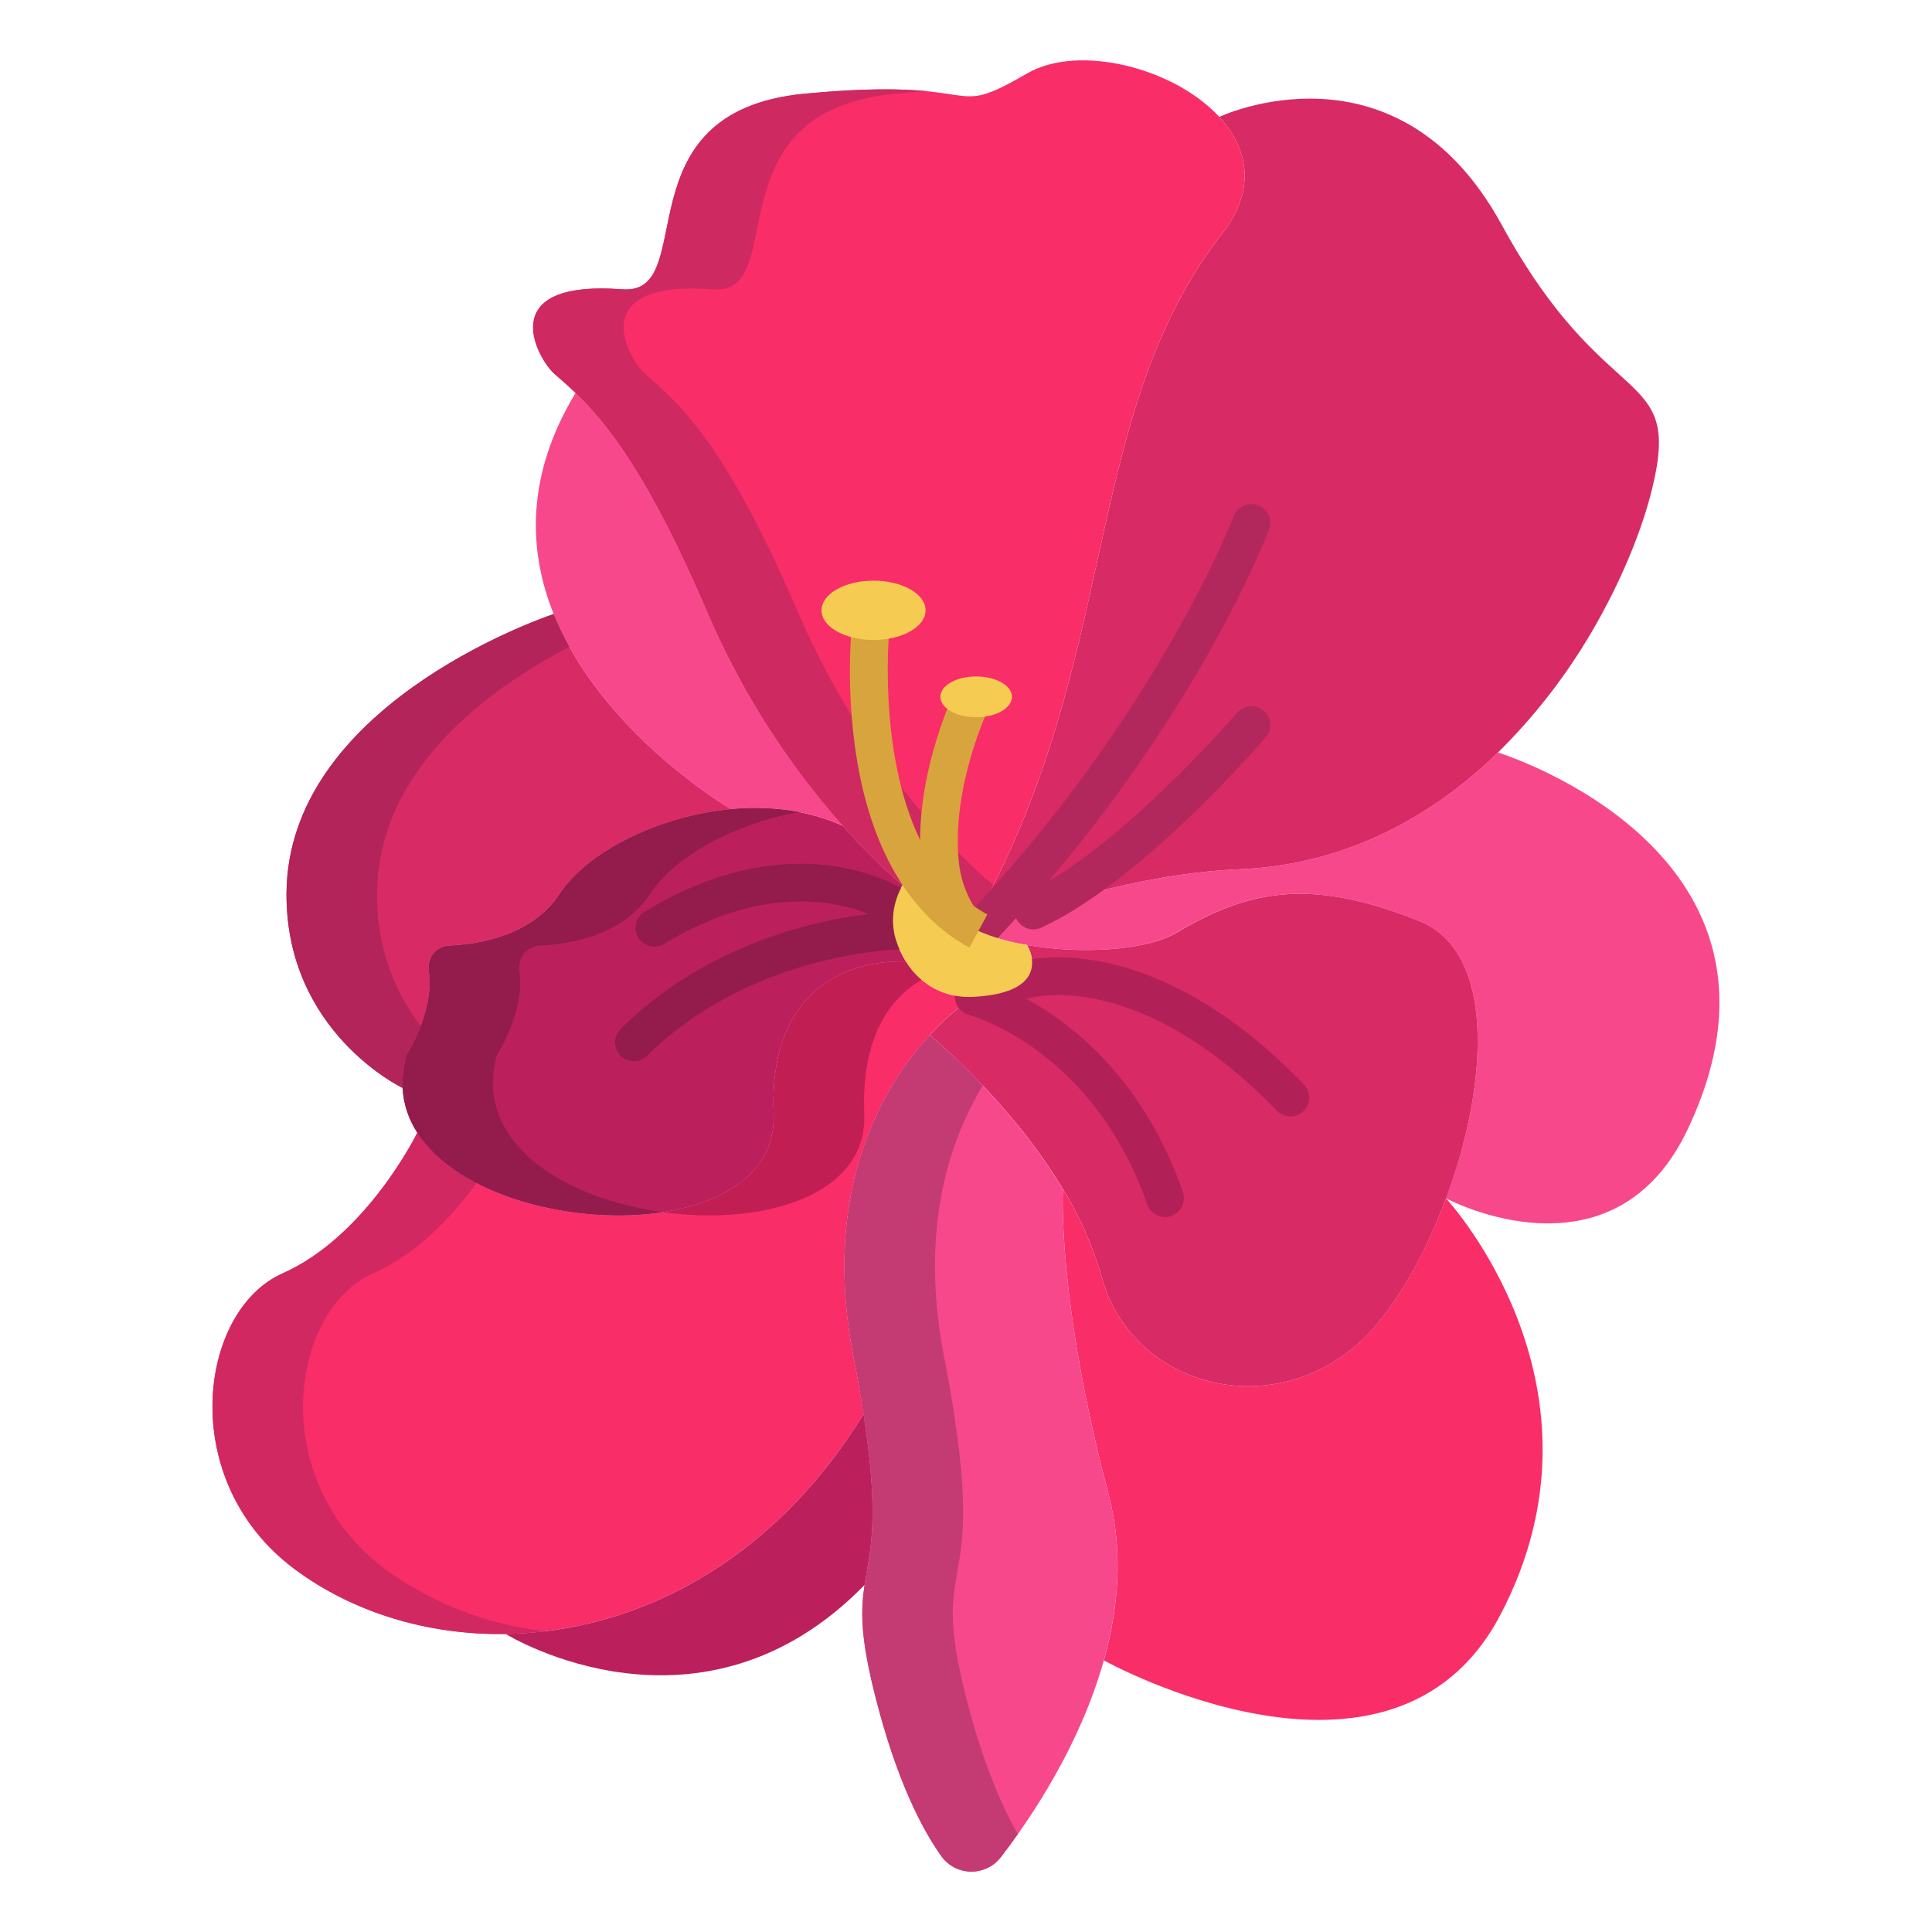 <svg xmlns="http://www.w3.org/2000/svg" fill="none" viewBox="0 0 24 24" height="24" width="24">
<path fill="#F92D68" d="M6.282 20.298C5.307 20.314 4.381 20.027 3.665 19.496C2.184 18.399 2.464 16.282 3.511 15.818C4.558 15.354 5.184 14.071 5.184 14.071C6.05 15.425 9.679 15.534 9.611 13.835C9.531 11.843 11.172 11.94 11.255 11.947C11.342 12.09 11.466 12.206 11.615 12.283C11.763 12.36 11.93 12.394 12.097 12.383C11.895 12.518 11.711 12.679 11.549 12.86C10.971 13.488 10.196 14.763 10.603 16.856C10.654 17.118 10.695 17.353 10.728 17.564C9.574 19.447 7.864 20.272 6.282 20.298Z"></path>
<path fill="#BC205C" d="M9.078 10.052C9.554 10.007 10.042 10.062 10.469 10.258L10.469 10.257C10.7 10.52 10.948 10.767 11.212 10.996C11.166 11.077 11.132 11.164 11.112 11.255C11.081 11.394 11.087 11.538 11.129 11.674C11.159 11.77 11.201 11.862 11.255 11.947C11.172 11.94 9.531 11.843 9.611 13.835C9.679 15.534 6.05 15.425 5.184 14.071C5.075 13.905 5.012 13.713 5.001 13.515C4.995 13.374 5.012 13.234 5.051 13.099C5.051 13.099 5.401 12.566 5.327 12.057C5.321 12.02 5.323 11.982 5.333 11.946C5.343 11.909 5.36 11.876 5.383 11.847C5.407 11.818 5.436 11.794 5.469 11.776C5.503 11.759 5.539 11.749 5.577 11.747C5.979 11.729 6.615 11.615 6.951 11.104C7.29 10.589 8.164 10.138 9.078 10.052Z"></path>
<path fill="#F7488B" d="M6.878 7.628C6.563 6.845 6.527 5.91 7.15 4.881C7.544 5.259 8.064 5.91 8.8 7.635C9.214 8.592 9.777 9.477 10.469 10.257L10.469 10.258C10.042 10.062 9.554 10.007 9.078 10.052C8.963 9.983 7.454 9.06 6.878 7.628Z"></path>
<path fill="#D82A64" d="M9.079 10.052C8.165 10.138 7.29 10.589 6.951 11.104C6.615 11.615 5.979 11.729 5.577 11.747C5.54 11.749 5.503 11.759 5.47 11.777C5.437 11.794 5.407 11.818 5.384 11.847C5.36 11.876 5.343 11.909 5.333 11.946C5.324 11.982 5.322 12.02 5.328 12.057C5.402 12.566 5.052 13.099 5.052 13.099C5.012 13.234 4.995 13.374 5.002 13.515C4.98 13.505 3.553 12.813 3.559 11.104C3.567 8.804 6.625 7.714 6.878 7.628C7.454 9.06 8.964 9.983 9.079 10.052Z"></path>
<path fill="#D12861" d="M4.79 19.496C3.309 18.399 3.59 16.282 4.636 15.818C5.194 15.571 5.632 15.091 5.92 14.697C5.606 14.535 5.346 14.325 5.184 14.071C5.184 14.071 4.558 15.354 3.511 15.818C2.464 16.282 2.184 18.399 3.665 19.496C4.381 20.027 5.307 20.314 6.282 20.298C6.445 20.295 6.609 20.284 6.771 20.264C6.055 20.184 5.373 19.919 4.79 19.496Z"></path>
<path fill="#931C4D" d="M6.309 14.071C6.2 13.905 6.137 13.713 6.126 13.515C6.12 13.374 6.137 13.234 6.176 13.099C6.176 13.099 6.526 12.566 6.452 12.057C6.446 12.02 6.448 11.982 6.458 11.946C6.468 11.909 6.485 11.876 6.508 11.847C6.532 11.818 6.561 11.794 6.594 11.777C6.628 11.759 6.664 11.749 6.702 11.747C7.104 11.729 7.74 11.615 8.076 11.104C8.381 10.64 9.122 10.228 9.933 10.088C9.651 10.036 9.363 10.024 9.078 10.052C8.164 10.138 7.29 10.589 6.951 11.104C6.615 11.615 5.979 11.729 5.577 11.747C5.539 11.749 5.503 11.759 5.469 11.777C5.436 11.794 5.407 11.818 5.383 11.847C5.36 11.876 5.343 11.909 5.333 11.946C5.323 11.982 5.321 12.02 5.327 12.057C5.401 12.566 5.051 13.099 5.051 13.099C5.012 13.234 4.995 13.374 5.001 13.515C5.012 13.713 5.075 13.905 5.184 14.071C5.689 14.86 7.131 15.226 8.233 15.058C7.426 14.947 6.651 14.606 6.309 14.071Z"></path>
<path fill="#B2245A" d="M5.226 12.746C4.865 12.275 4.674 11.697 4.684 11.104C4.689 9.549 6.089 8.547 7.073 8.035C7 7.903 6.935 7.767 6.878 7.628C6.625 7.714 3.567 8.804 3.559 11.104C3.553 12.813 4.98 13.505 5.002 13.515C4.995 13.374 5.012 13.234 5.052 13.099C5.121 12.987 5.18 12.869 5.226 12.746Z"></path>
<path fill="#931C4D" d="M11.309 11.384C11.343 11.332 11.355 11.269 11.342 11.208C11.329 11.147 11.293 11.094 11.241 11.059C11.186 11.023 9.871 10.187 8.008 11.325C7.954 11.358 7.916 11.41 7.902 11.47C7.887 11.531 7.897 11.595 7.93 11.648C7.962 11.701 8.014 11.739 8.075 11.753C8.135 11.768 8.199 11.758 8.252 11.726C9.479 10.976 10.404 11.198 10.79 11.355C10.182 11.426 8.797 11.703 7.71 12.781C7.688 12.803 7.671 12.829 7.659 12.857C7.647 12.886 7.641 12.916 7.641 12.947C7.641 12.978 7.646 13.008 7.658 13.037C7.67 13.065 7.687 13.091 7.709 13.113C7.73 13.135 7.756 13.152 7.784 13.164C7.813 13.176 7.843 13.182 7.874 13.182C7.905 13.182 7.935 13.177 7.964 13.165C7.992 13.153 8.018 13.136 8.04 13.114C9.308 11.856 11.089 11.8 11.107 11.8C11.151 11.799 11.194 11.786 11.23 11.762C11.267 11.738 11.296 11.704 11.315 11.664C11.333 11.624 11.34 11.579 11.334 11.536C11.328 11.492 11.31 11.451 11.282 11.417C11.292 11.407 11.301 11.396 11.309 11.384Z"></path>
<path fill="#F7488B" d="M18.608 9.348C18.668 9.367 22.586 10.596 20.968 14.023C20.044 15.979 17.999 14.906 17.962 14.886C18.488 13.477 18.589 11.828 17.63 11.442C16.273 10.897 15.507 11.057 14.613 11.586C14.23 11.813 13.417 11.854 12.758 11.74V11.739C12.55 11.707 12.346 11.648 12.152 11.565C12.152 11.565 12.415 11.451 12.837 11.311C12.837 11.311 12.837 11.31 12.838 11.31C13.46 11.103 14.426 10.838 15.398 10.798C16.726 10.743 17.793 10.14 18.608 9.348H18.608Z"></path>
<path fill="#D82A64" d="M12.838 11.31C12.838 11.31 12.838 11.311 12.837 11.311C12.416 11.452 12.153 11.566 12.153 11.566C12.12 11.548 12.089 11.53 12.059 11.511C13.943 8.266 13.397 5.189 15.183 2.9C15.612 2.35 15.502 1.838 15.146 1.452C15.146 1.452 17.353 0.409 18.656 2.795C19.959 5.18 20.899 4.526 20.525 6.065C20.413 6.526 20.184 7.124 19.836 7.739C19.504 8.33 19.091 8.872 18.608 9.348H18.608C17.794 10.14 16.726 10.743 15.399 10.798C14.426 10.838 13.46 11.103 12.838 11.31Z"></path>
<path fill="#F92D68" d="M17.963 14.887C18.002 14.929 20.121 17.246 18.635 20.066C17.291 22.616 13.713 20.626 13.713 20.626C13.895 19.975 13.957 19.267 13.771 18.562C13.127 16.132 13.204 14.773 13.204 14.773L13.204 14.772C13.415 15.113 13.577 15.482 13.687 15.867C14.081 17.317 16.05 17.758 17.135 16.411C17.454 16.016 17.745 15.472 17.963 14.887Z"></path>
<path fill="#D82A64" d="M12.743 12.17C12.873 12.023 12.815 11.837 12.759 11.74C13.418 11.854 14.231 11.813 14.614 11.587C15.508 11.057 16.274 10.897 17.631 11.442C18.59 11.828 18.488 13.477 17.963 14.887C17.746 15.472 17.455 16.016 17.136 16.411C16.05 17.758 14.081 17.317 13.687 15.867C13.577 15.482 13.415 15.113 13.205 14.772C12.541 13.665 11.55 12.86 11.55 12.86C11.712 12.679 11.896 12.518 12.097 12.383C12.458 12.363 12.649 12.277 12.743 12.17Z"></path>
<path fill="#F92D68" d="M11.928 11.423C11.699 11.252 11.505 11.037 11.357 10.792L11.275 10.901C11.252 10.931 11.231 10.963 11.212 10.996C10.948 10.767 10.7 10.52 10.469 10.257C9.777 9.477 9.214 8.592 8.8 7.635C8.064 5.909 7.544 5.259 7.15 4.881C7.056 4.79 6.968 4.715 6.887 4.644C6.689 4.471 6.107 3.471 7.731 3.594C8.711 3.669 7.668 1.385 9.995 1.164C12.322 0.943 11.724 1.511 12.762 0.911C13.398 0.543 14.582 0.839 15.146 1.452C15.502 1.837 15.612 2.35 15.183 2.9C13.397 5.189 13.943 8.266 12.059 11.511C12.014 11.483 11.97 11.454 11.929 11.423L11.928 11.423Z"></path>
<path fill="#F7488B" d="M13.771 18.562C13.957 19.267 13.895 19.975 13.712 20.626C13.419 21.674 12.815 22.575 12.434 23.069C12.39 23.126 12.333 23.173 12.268 23.204C12.203 23.235 12.132 23.251 12.06 23.25C11.987 23.249 11.916 23.23 11.853 23.197C11.789 23.163 11.733 23.115 11.692 23.056C11.453 22.719 11.146 22.129 10.886 21.123C10.682 20.335 10.692 20.001 10.74 19.688C10.804 19.274 10.934 18.897 10.727 17.564C10.695 17.353 10.654 17.118 10.603 16.856C10.196 14.763 10.971 13.488 11.549 12.86C11.549 12.86 12.54 13.665 13.204 14.772L13.204 14.773C13.204 14.773 13.127 16.132 13.771 18.562Z"></path>
<path fill="#BC205C" d="M10.728 17.564C10.934 18.897 10.804 19.274 10.741 19.688C8.709 21.77 6.326 20.325 6.282 20.298C7.864 20.272 9.574 19.447 10.728 17.564Z"></path>
<path fill="#CE2960" d="M12.337 10.996C12.073 10.767 11.825 10.52 11.594 10.257C10.902 9.477 10.339 8.592 9.925 7.635C9.189 5.91 8.669 5.259 8.275 4.881C8.181 4.79 8.093 4.715 8.012 4.644C7.814 4.471 7.232 3.471 8.856 3.594C9.836 3.669 8.793 1.385 11.12 1.164C11.259 1.151 11.387 1.14 11.506 1.132C11.211 1.104 10.762 1.091 9.995 1.164C7.668 1.385 8.711 3.669 7.731 3.594C6.107 3.471 6.689 4.471 6.887 4.644C6.968 4.715 7.056 4.79 7.15 4.881C7.544 5.259 8.064 5.91 8.8 7.635C9.214 8.592 9.777 9.477 10.469 10.257C10.7 10.52 10.948 10.767 11.212 10.996C11.231 10.963 11.252 10.931 11.275 10.901L11.357 10.792C11.505 11.037 11.699 11.252 11.928 11.423L11.929 11.423C11.97 11.454 12.014 11.483 12.059 11.511C12.16 11.336 12.254 11.162 12.342 10.989C12.34 10.991 12.339 10.994 12.337 10.996Z"></path>
<path fill="#C43B73" d="M12.011 21.123C11.807 20.335 11.817 20.001 11.865 19.688C11.929 19.274 12.059 18.897 11.852 17.564C11.82 17.353 11.779 17.118 11.728 16.856C11.427 15.307 11.773 14.207 12.208 13.485C12 13.264 11.78 13.055 11.549 12.86C10.971 13.488 10.196 14.763 10.603 16.856C10.654 17.118 10.695 17.353 10.727 17.564C10.934 18.897 10.804 19.274 10.74 19.688C10.692 20.001 10.682 20.335 10.886 21.123C11.146 22.129 11.453 22.719 11.692 23.056C11.733 23.115 11.789 23.163 11.853 23.197C11.916 23.23 11.987 23.249 12.06 23.25C12.132 23.251 12.203 23.235 12.268 23.204C12.333 23.173 12.39 23.126 12.434 23.069C12.498 22.985 12.57 22.889 12.644 22.784C12.44 22.428 12.212 21.9 12.011 21.123Z"></path>
<path fill="#C11E54" d="M8.233 15.058C9.467 15.228 10.777 14.862 10.736 13.835C10.697 12.879 11.056 12.404 11.448 12.17C11.373 12.105 11.308 12.03 11.255 11.947C11.172 11.94 9.531 11.843 9.611 13.835C9.639 14.544 9.023 14.938 8.233 15.058Z"></path>
<path fill="#B2285D" d="M12.153 11.8C12.107 11.8 12.062 11.787 12.024 11.761C11.986 11.736 11.956 11.7 11.938 11.658C11.92 11.616 11.915 11.569 11.923 11.524C11.931 11.479 11.952 11.437 11.983 11.404C14.372 8.893 15.317 6.435 15.326 6.41C15.349 6.353 15.393 6.307 15.449 6.282C15.506 6.256 15.57 6.255 15.627 6.276C15.685 6.298 15.732 6.342 15.758 6.398C15.784 6.454 15.786 6.518 15.765 6.576C15.726 6.679 14.781 9.143 12.323 11.727C12.301 11.75 12.275 11.769 12.246 11.781C12.216 11.794 12.185 11.8 12.153 11.8Z"></path>
<path fill="#B2285D" d="M12.837 11.545C12.784 11.545 12.732 11.527 12.69 11.494C12.648 11.46 12.619 11.413 12.608 11.361C12.597 11.309 12.603 11.254 12.627 11.206C12.651 11.159 12.691 11.12 12.739 11.098C13.89 10.57 15.352 8.871 15.367 8.854C15.408 8.807 15.465 8.777 15.527 8.773C15.589 8.768 15.65 8.788 15.698 8.828C15.745 8.869 15.774 8.926 15.779 8.988C15.784 9.05 15.764 9.111 15.723 9.159C15.661 9.232 14.178 10.953 12.935 11.524C12.904 11.538 12.871 11.545 12.837 11.545Z"></path>
<path fill="#B22058" d="M16.198 13.472C14.287 11.493 12.74 11.926 12.675 11.946C12.639 11.956 12.606 11.975 12.579 12.001C12.552 12.027 12.532 12.059 12.52 12.095C12.508 12.13 12.505 12.168 12.51 12.205C12.516 12.242 12.531 12.277 12.553 12.307C12.425 12.245 12.292 12.194 12.155 12.155C12.095 12.14 12.031 12.149 11.977 12.181C11.924 12.212 11.885 12.264 11.87 12.324C11.854 12.384 11.863 12.448 11.895 12.502C11.927 12.555 11.978 12.594 12.039 12.609C12.054 12.613 13.576 13.024 14.252 14.963C14.273 15.021 14.316 15.069 14.371 15.095C14.427 15.122 14.491 15.126 14.549 15.105C14.607 15.085 14.655 15.043 14.682 14.987C14.71 14.932 14.714 14.868 14.694 14.809C14.208 13.412 13.329 12.723 12.743 12.404C12.765 12.404 12.788 12.401 12.81 12.395C12.823 12.391 14.146 12.022 15.861 13.797C15.882 13.819 15.908 13.837 15.936 13.849C15.964 13.862 15.994 13.868 16.025 13.869C16.056 13.869 16.087 13.864 16.115 13.852C16.144 13.841 16.17 13.824 16.192 13.803C16.214 13.782 16.232 13.756 16.244 13.728C16.256 13.7 16.263 13.669 16.264 13.639C16.264 13.608 16.259 13.577 16.247 13.549C16.236 13.52 16.219 13.494 16.198 13.472V13.472Z"></path>
<path fill="#F5CB52" d="M11.256 11.947C11.201 11.862 11.159 11.77 11.129 11.674C11.087 11.538 11.082 11.394 11.112 11.255C11.141 11.127 11.196 11.006 11.275 10.901L11.357 10.792C11.505 11.037 11.699 11.252 11.928 11.423L11.929 11.423C11.97 11.454 12.014 11.483 12.059 11.511C12.089 11.53 12.12 11.548 12.153 11.565C12.347 11.648 12.55 11.707 12.758 11.739V11.74C12.815 11.837 12.873 12.023 12.743 12.17C12.649 12.277 12.458 12.363 12.097 12.383C11.93 12.394 11.763 12.36 11.615 12.283C11.466 12.206 11.342 12.09 11.256 11.947Z"></path>
<path fill="#D8A43D" d="M11.911 10.705C11.815 9.766 12.285 8.788 12.29 8.779L11.869 8.572C11.849 8.612 11.432 9.477 11.43 10.434C10.89 9.317 11.049 7.785 11.052 7.764L10.819 7.738L10.586 7.712C10.537 8.257 10.552 8.807 10.631 9.348C10.807 10.528 11.295 11.366 12.042 11.772L12.265 11.36C12.206 11.328 12.149 11.292 12.094 11.253C11.992 11.087 11.93 10.899 11.911 10.705Z"></path>
<path fill="#F5CB52" d="M12.126 8.403C12.372 8.403 12.571 8.516 12.571 8.656C12.571 8.797 12.372 8.91 12.126 8.91C11.88 8.91 11.682 8.797 11.682 8.656C11.682 8.516 11.88 8.403 12.126 8.403Z"></path>
<path fill="#F5CB52" d="M10.863 7.95H10.851C10.494 7.95 10.205 7.785 10.205 7.582C10.205 7.378 10.494 7.213 10.851 7.213C11.209 7.213 11.498 7.378 11.498 7.582C11.498 7.783 11.215 7.947 10.863 7.95Z"></path>
</svg>
